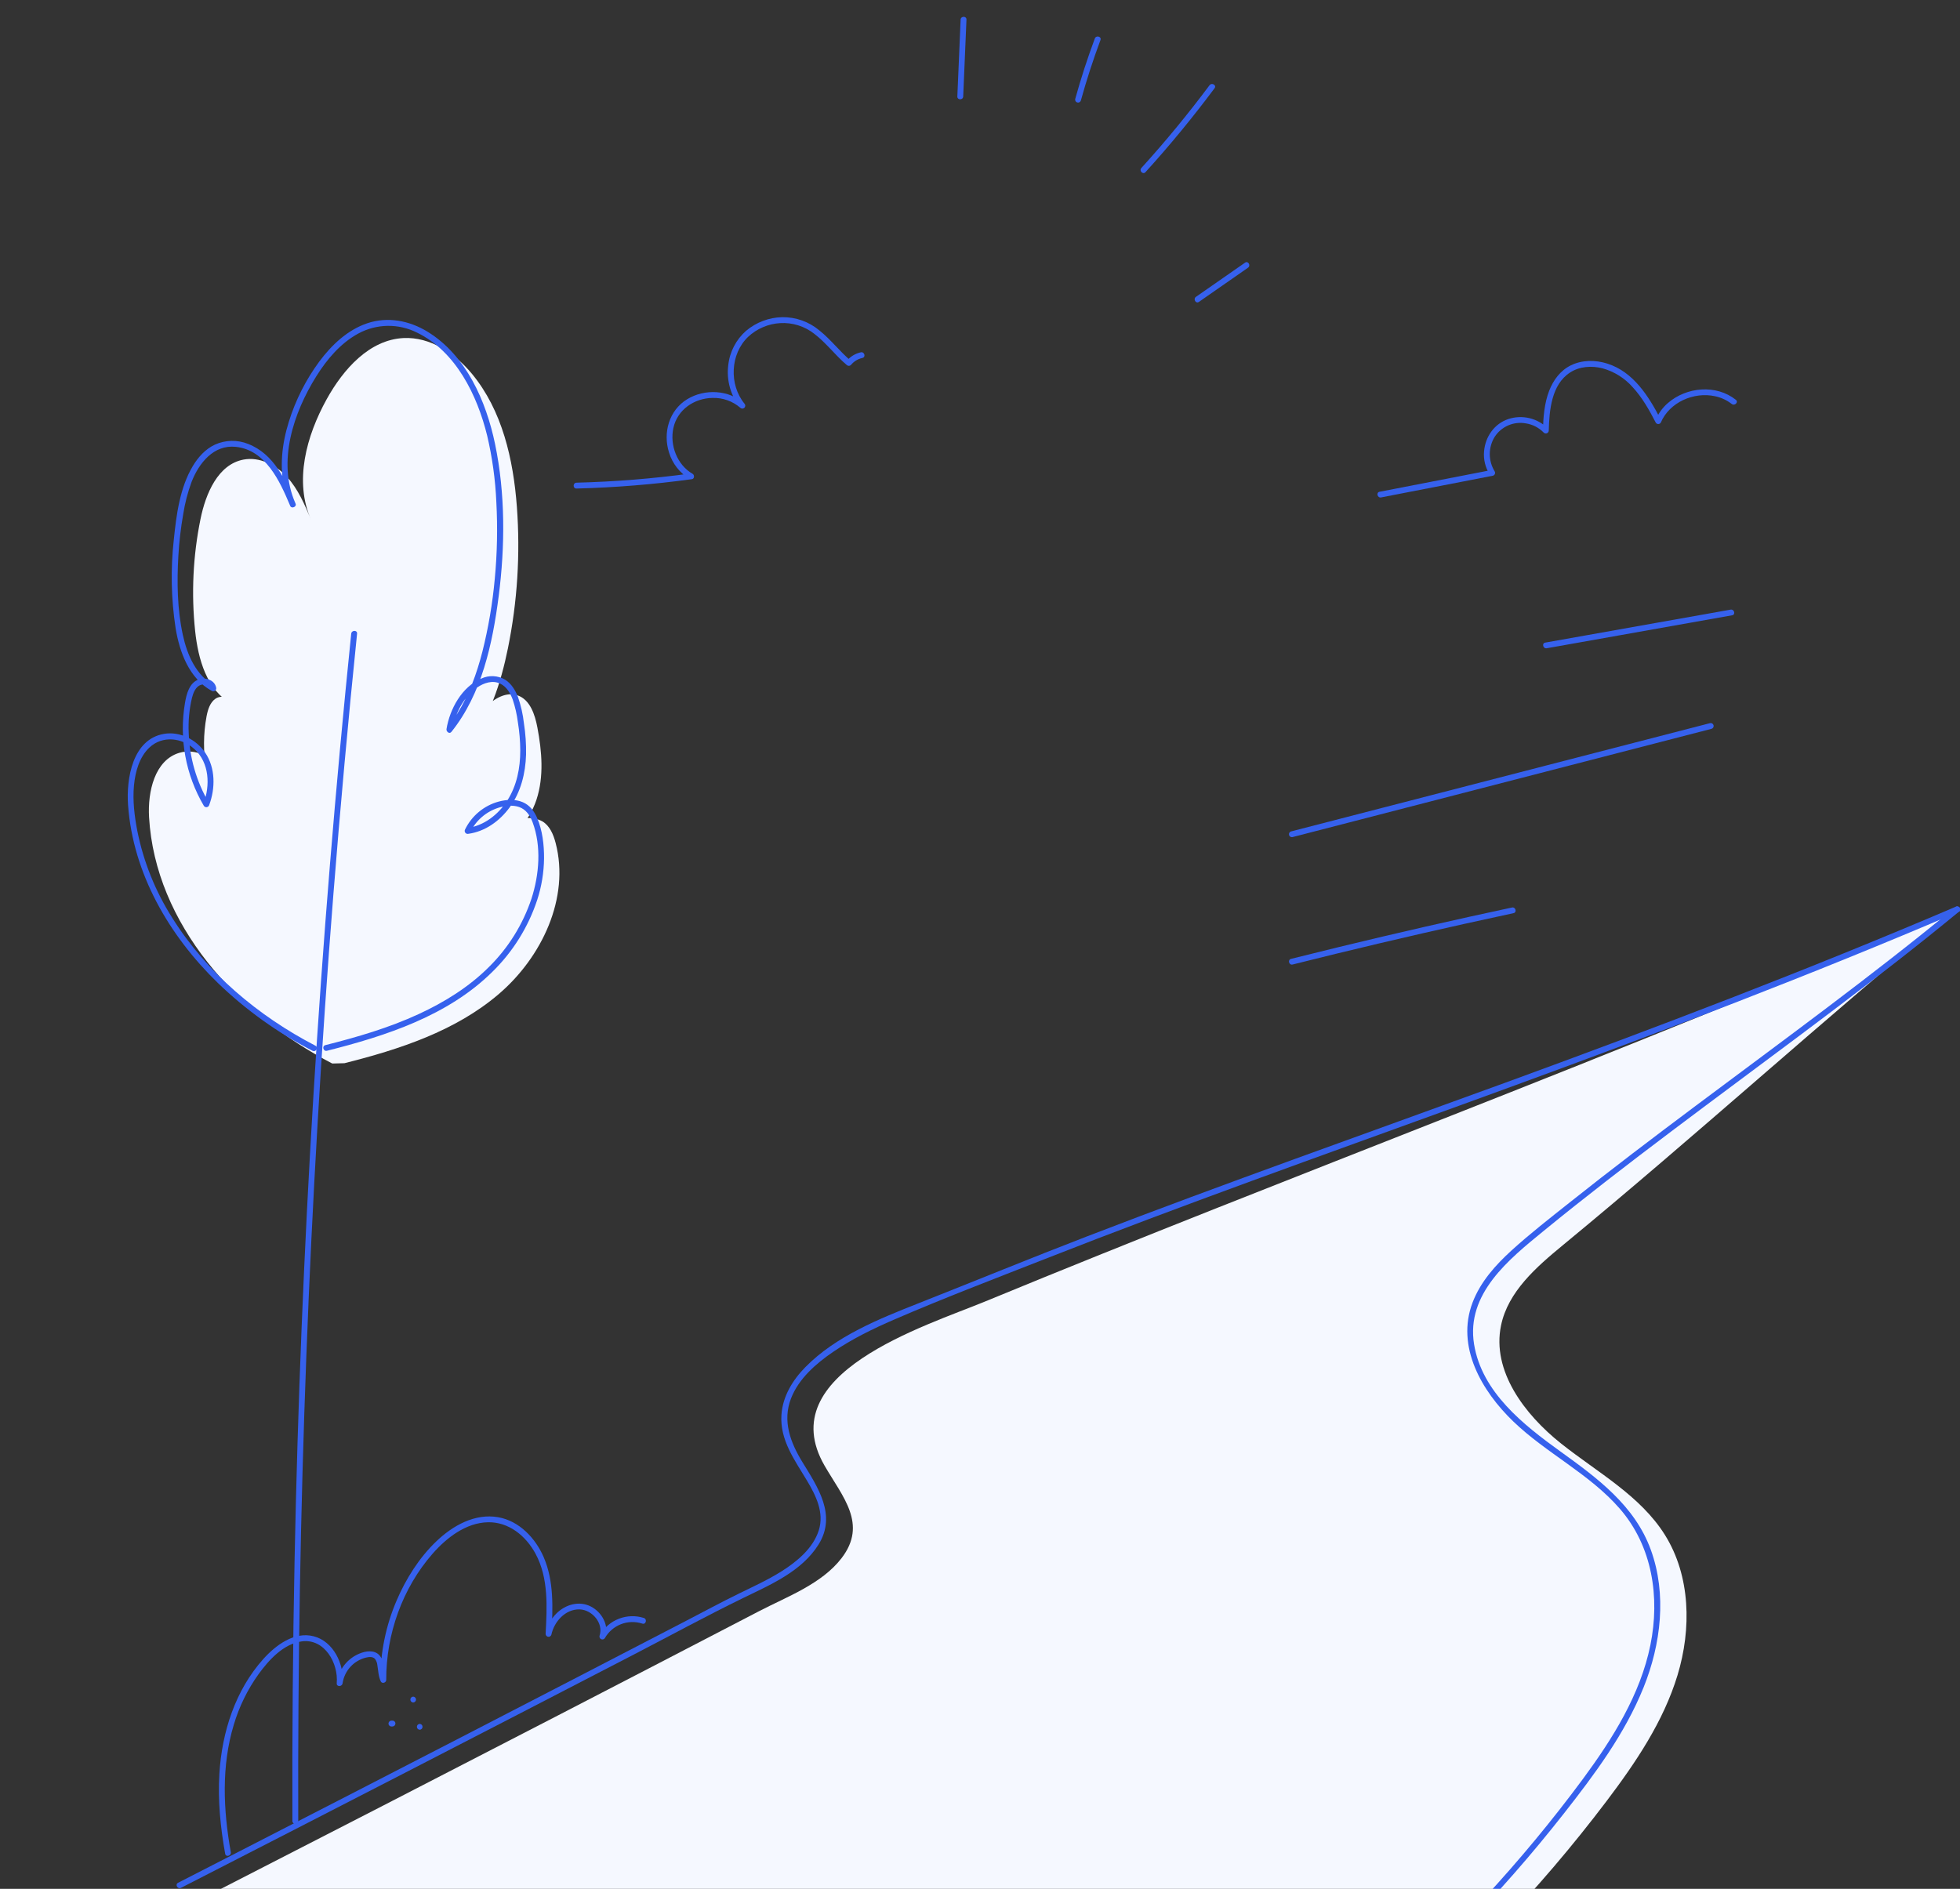 <svg width="582" height="561" viewBox="0 0 582 561" fill="none" xmlns="http://www.w3.org/2000/svg">
<rect x="0" y="0" width="582" height="561" fill="#333333" stroke="none"/>
<g clip-path="url(#clip0_1041_276)">
<path d="M98.666 315.872C70.435 301.266 46.122 274.483 44.263 242.73C43.818 235.12 45.943 225.774 53.24 223.595C57.995 222.175 63.392 224.792 65.949 229.048C68.506 233.304 68.484 238.783 66.705 243.419C61.282 234.186 59.374 223.302 61.333 212.773C61.708 210.798 62.331 208.679 63.977 207.527C65.622 206.374 68.506 207.009 68.781 209C61.417 205.038 58.842 195.802 57.954 187.481C56.77 176.342 57.307 165.086 59.547 154.111C61.091 146.557 64.736 137.933 72.305 136.504C77.084 135.601 81.996 138.098 85.267 141.701C88.539 145.303 90.483 149.887 92.368 154.375C87.281 142.969 90.964 129.479 97.012 118.553C101.932 109.664 109.672 100.907 119.813 100.404C127.718 100.012 135.06 104.897 140.113 110.995C149.139 121.885 152.433 136.446 153.483 150.557C154.526 164.62 153.629 178.76 150.816 192.578C148.725 202.839 145.44 213.154 138.854 221.291C139.509 217.066 141.416 213.135 144.327 210.006C146.73 207.433 150.347 205.39 153.678 206.526C157.402 207.796 158.846 212.227 159.576 216.097C160.91 223.174 161.549 230.624 159.314 237.47C157.08 244.316 151.408 250.429 144.27 251.343C145.347 249.084 146.981 247.137 149.018 245.686C151.055 244.234 153.428 243.326 155.913 243.047C157.688 242.79 159.499 243.112 161.078 243.964C163.272 245.291 164.339 247.881 164.987 250.364C169.255 266.696 160.884 284.342 148.047 295.291C135.21 306.241 118.636 311.67 102.278 315.78" fill="#F5F8FF"/>
<path d="M581.219 270.038C472.567 316.485 385.353 348.263 292.516 386.553C274.677 393.91 228.979 407.856 244.856 435.329C250.208 444.59 257.693 452.636 249.88 462.799C243.991 470.461 233.685 474.227 225.389 478.539C205.553 488.851 185.707 499.141 165.85 509.409C131.27 527.291 96.655 545.106 62.007 562.855C60.956 563.393 60.102 564.251 59.569 565.306C59.036 566.36 58.851 567.557 59.041 568.723C59.231 569.89 59.786 570.966 60.626 571.797C61.466 572.627 62.548 573.17 63.715 573.346C171.002 589.537 278.428 605.362 386.593 613.742C390.177 614.019 393.846 614.282 397.311 613.326C401.39 612.202 404.823 609.497 408.091 606.807C433.815 585.634 456.964 561.509 477.063 534.929C485.732 523.462 493.938 511.31 498.119 497.553C502.3 483.796 502.003 468.079 494.383 455.888C487.066 444.182 474.296 437.298 463.499 428.702C452.703 420.106 442.916 407.184 445.716 393.663C447.796 383.621 456.2 376.314 464.11 369.796C503.949 336.967 541.379 302.868 581.219 270.038Z" fill="#F5F8FF"/>
<path d="M400.015 604.521C423.802 584.928 445.399 562.814 464.427 538.565C473.511 526.979 482.502 514.939 488.039 501.183C493.204 488.351 494.999 473.529 490.19 460.297C485.416 447.159 474.297 438.984 463.381 431.121C452.402 423.213 440.024 413.522 437.707 399.247C435.272 384.246 448.072 374.011 458.384 365.581C470.802 355.429 483.518 345.649 496.324 335.996C521.883 316.729 547.846 297.981 572.834 277.966C575.852 275.549 578.853 273.112 581.838 270.654C582.703 269.942 581.467 268.718 580.609 269.424C555.69 289.941 529.573 308.933 503.741 328.266C491.036 337.774 478.385 347.358 465.969 357.243C460.169 361.861 454.267 366.435 448.788 371.436C444.037 375.773 439.598 380.737 437.274 386.83C432.26 399.982 440.018 413.187 449.325 422.155C459.185 431.656 471.951 437.699 480.999 448.121C490.666 459.254 492.939 474.419 490.069 488.574C487.079 503.32 478.868 516.369 470.066 528.315C451.742 553.094 430.746 575.778 407.459 595.956C404.601 598.44 401.71 600.885 398.786 603.291C397.922 604.003 399.157 605.228 400.015 604.521Z" fill="#3661ED"/>
<path d="M580.783 269.287C536.631 288.147 491.759 305.222 446.668 321.684C405.332 336.774 363.821 351.398 322.758 367.223C306.08 373.651 289.548 380.439 272.927 387.008C261.105 391.68 248.195 396.824 239.125 406.066C235.354 409.909 232.431 414.692 232.043 420.169C231.51 427.691 236.003 433.688 239.661 439.816C242.297 444.232 244.78 449.259 243.139 454.489C241.472 459.799 236.712 463.754 232.176 466.626C228.096 469.209 223.692 471.212 219.363 473.33C214.089 475.909 208.915 478.704 203.704 481.409C159.103 504.57 114.444 527.621 69.729 550.562C64.112 553.444 58.494 556.324 52.876 559.202C51.88 559.712 52.758 561.214 53.753 560.704C98.66 537.699 143.511 514.584 188.304 491.358C199.053 485.784 209.709 479.965 220.592 474.66C228.728 470.694 238.088 466.733 243.073 458.707C248.48 450.005 242.876 441.767 238.248 434.219C234.683 428.404 232.286 422.028 234.894 415.323C237.174 409.46 242.27 405.021 247.33 401.558C252.995 397.68 259.215 394.652 265.501 391.93C280.229 385.55 295.319 379.819 310.254 373.947C351 357.926 392.269 343.286 433.42 328.35C477.607 312.312 521.657 295.876 565.058 277.795C570.603 275.485 576.137 273.15 581.661 270.789C582.686 270.351 581.802 268.852 580.783 269.287Z" fill="#3661ED"/>
<path d="M285.243 5.835L284.274 28.654C284.227 29.773 285.965 29.771 286.013 28.654L286.981 5.835C287.029 4.715 285.29 4.718 285.243 5.835Z" fill="#3661ED"/>
<path d="M325.095 11.432C322.896 17.333 320.956 23.321 319.274 29.396C319.221 29.615 319.256 29.847 319.371 30.041C319.486 30.235 319.671 30.378 319.889 30.438C320.106 30.498 320.338 30.471 320.536 30.363C320.734 30.255 320.883 30.074 320.95 29.858C322.63 23.789 324.571 17.801 326.771 11.894C327.162 10.844 325.483 10.39 325.095 11.432Z" fill="#3661ED"/>
<path d="M340.143 51.129C347.377 43.152 354.216 34.841 360.659 26.195C361.328 25.297 359.82 24.429 359.158 25.317C352.809 33.831 346.061 42.025 338.914 49.899C338.164 50.726 339.389 51.96 340.143 51.129Z" fill="#3661ED"/>
<path d="M356.002 89.666L370.583 79.512C371.495 78.877 370.627 77.368 369.706 78.009L355.125 88.163C354.213 88.798 355.081 90.307 356.002 89.666Z" fill="#3661ED"/>
<path d="M104.29 188.208C99.6 233.998 95.849 279.87 93.038 325.826C90.247 371.537 88.393 417.291 87.476 463.091C86.957 489.021 86.739 514.955 86.822 540.892C86.83 541.118 86.925 541.331 87.087 541.488C87.249 541.645 87.466 541.732 87.691 541.732C87.916 541.732 88.133 541.645 88.295 541.488C88.457 541.331 88.552 541.118 88.56 540.892C88.417 494.863 89.218 448.844 90.962 402.835C92.701 357.072 95.378 311.358 98.991 265.693C101.037 239.838 103.382 214.01 106.029 188.208C106.143 187.096 104.404 187.103 104.29 188.208Z" fill="#3661ED"/>
<path d="M93.674 310.589C76.711 301.784 61.372 288.938 51.168 272.638C46.151 264.751 42.631 256.004 40.786 246.838C39.927 242.398 39.359 237.759 39.788 233.237C40.168 229.239 41.365 224.852 44.38 222.017C48.213 218.414 54.016 219.068 57.741 222.493C62.199 226.592 62.441 233.289 60.437 238.656L62.025 238.448C58.327 232.14 56.269 225.004 56.037 217.693C55.869 214.172 56.199 210.645 57.018 207.216C57.392 205.778 58.084 203.925 59.647 203.416C60.762 203.053 62.265 203.426 62.513 204.7L63.79 203.717C58.187 200.631 55.571 194.487 54.274 188.502C52.633 180.929 52.519 172.876 52.96 165.169C53.198 160.974 53.683 156.796 54.413 152.657C54.923 149.392 55.758 146.185 56.906 143.086C59.085 137.545 63.441 132.008 70.043 132.718C78.901 133.671 83.08 142.886 86.1 150.075L87.689 149.404C82.291 137.074 87.17 122.564 93.91 111.778C97.061 106.736 101.115 101.924 106.409 99.056C109.074 97.612 112.048 96.833 115.078 96.785C118.108 96.737 121.104 97.422 123.813 98.781C135.416 104.404 141.712 117.428 144.655 129.372C146.182 135.866 147.096 142.49 147.384 149.156C147.791 156.746 147.635 164.356 146.917 171.922C146.254 179.211 145.025 186.436 143.244 193.534C141.592 199.999 139.296 206.358 135.733 212.03C134.838 213.456 133.862 214.83 132.81 216.145L134.262 216.991C135.047 212.132 137.549 207.03 141.699 204.183C143.695 202.814 146.282 201.936 148.591 203.074C150.448 203.989 151.559 205.908 152.248 207.785C152.977 209.972 153.49 212.227 153.779 214.515C154.234 217.297 154.471 220.109 154.488 222.928C154.484 228.115 153.465 233.349 150.633 237.762C147.906 242.01 143.684 245.267 138.609 245.973L139.591 247.251C140.42 245.504 141.602 243.948 143.062 242.682C144.522 241.415 146.228 240.464 148.073 239.889C149.986 239.305 152.202 239.025 154.133 239.686C156.201 240.393 157.411 242.236 158.144 244.203C160.822 251.392 160.12 259.792 157.799 266.963C155.24 274.602 150.922 281.532 145.193 287.193C139.23 293.171 131.912 297.693 124.279 301.213C115.435 305.292 106.04 308.037 96.617 310.41C95.533 310.683 95.992 312.361 97.079 312.088C114.617 307.671 133.013 301.688 146.184 288.66C152.279 282.702 156.855 275.365 159.525 267.268C160.817 263.285 161.5 259.129 161.55 254.941C161.576 250.946 161.079 246.625 159.494 242.925C158.639 240.931 157.292 239.14 155.252 238.264C153.008 237.3 150.385 237.457 148.068 238.08C145.91 238.67 143.904 239.715 142.183 241.146C140.462 242.576 139.067 244.358 138.09 246.373C138.01 246.523 137.974 246.693 137.988 246.862C138.001 247.032 138.064 247.194 138.168 247.33C138.271 247.465 138.412 247.567 138.572 247.624C138.733 247.681 138.906 247.69 139.072 247.65C144.101 246.951 148.368 243.842 151.328 239.814C154.665 235.273 156.043 229.674 156.209 224.104C156.267 221.002 156.055 217.9 155.574 214.834C155.281 212.18 154.693 209.567 153.82 207.044C153.028 205.001 151.852 203.025 149.95 201.843C148.893 201.231 147.705 200.883 146.485 200.828C145.266 200.773 144.051 201.013 142.943 201.527C137.161 203.955 133.545 210.593 132.586 216.528C132.466 217.275 133.431 218.133 134.039 217.375C143.095 206.085 146.257 191.153 148.073 177.117C149.999 162.222 150.071 146.614 147 131.861C144.356 119.156 138.428 105.524 126.921 98.499C121.546 95.216 115.093 93.964 109.036 96.019C103.161 98.011 98.494 102.448 94.844 107.334C90.832 112.764 87.76 118.831 85.758 125.281C83.728 131.772 82.909 138.819 84.538 145.493C84.948 147.134 85.5 148.737 86.187 150.282C86.578 151.175 88.158 150.523 87.776 149.612C84.803 142.535 81.331 134.831 73.682 131.85C72.102 131.212 70.409 130.904 68.707 130.943C67.004 130.983 65.327 131.369 63.778 132.078C60.977 133.389 58.825 135.794 57.259 138.413C53.401 144.863 52.372 152.879 51.618 160.217C50.634 168.97 50.808 177.815 52.135 186.523C53.321 193.745 56.154 201.496 62.913 205.22C63.063 205.301 63.233 205.338 63.403 205.324C63.573 205.311 63.735 205.249 63.871 205.145C64.006 205.041 64.108 204.899 64.165 204.738C64.221 204.577 64.23 204.403 64.189 204.237C63.739 201.928 60.972 201.08 58.955 201.818C56.197 202.826 55.377 206.16 54.934 208.729C53.127 219.269 55.107 230.109 60.524 239.327C60.614 239.47 60.742 239.585 60.895 239.657C61.047 239.729 61.218 239.756 61.385 239.734C61.553 239.712 61.71 239.642 61.839 239.533C61.968 239.424 62.063 239.28 62.112 239.119C63.974 234.134 64.005 228.089 60.935 223.554C58.306 219.671 53.491 217.182 48.779 217.952C39.305 219.501 37.456 231.343 38.028 239.162C39.514 259.512 50.241 277.903 64.651 291.91C73.001 299.974 82.483 306.772 92.797 312.091C93.788 312.606 94.669 311.105 93.674 310.589Z" fill="#3661ED"/>
<path d="M68.536 550.12C66.294 537.629 65.698 524.526 69.425 512.253C71.023 506.873 73.507 501.797 76.776 497.236C79.835 493.028 84.161 488.229 89.62 487.501C96.402 486.596 100.515 494.006 99.991 499.939C99.891 501.068 101.592 501.024 101.729 499.939C102 498.125 102.803 496.432 104.036 495.075C105.27 493.719 106.878 492.76 108.657 492.32C109.542 492.114 110.648 491.962 111.335 492.694C111.747 493.239 111.996 493.89 112.052 494.571C112.34 496.21 112.336 497.859 113.069 499.389C113.453 500.189 114.692 499.772 114.689 498.95C114.624 485.402 119.5 471.676 128.457 461.458C132.584 456.75 138.323 452.278 144.853 452.124C151.098 451.977 156.179 456.204 159.029 461.482C162.934 468.714 162.43 477.357 162.016 485.295C162.022 485.502 162.101 485.701 162.239 485.855C162.378 486.009 162.566 486.108 162.771 486.136C162.976 486.164 163.184 486.118 163.359 486.006C163.533 485.895 163.662 485.725 163.723 485.527C164.538 481.648 167.861 477.911 172.07 478.002C175.832 478.083 179.298 482.13 178.026 485.852C177.977 486.054 178.001 486.266 178.094 486.452C178.187 486.638 178.344 486.784 178.535 486.865C178.726 486.945 178.94 486.955 179.138 486.892C179.336 486.83 179.505 486.698 179.615 486.522C180.69 484.634 182.383 483.176 184.408 482.393C186.433 481.61 188.666 481.551 190.73 482.226C191.791 482.588 192.246 480.909 191.192 480.548C188.759 479.774 186.133 479.857 183.754 480.784C181.374 481.711 179.384 483.426 178.114 485.644L179.702 486.314C180.927 482.731 178.713 478.85 175.508 477.177C171.981 475.335 167.859 476.541 165.162 479.275C163.594 480.868 162.513 482.877 162.047 485.064L163.754 485.296C164.152 477.665 164.541 469.615 161.425 462.447C158.987 456.841 154.203 451.746 147.981 450.635C141.032 449.395 134.457 453.109 129.584 457.765C124.472 462.649 120.524 468.921 117.759 475.398C114.567 482.838 112.93 490.853 112.95 498.95L114.57 498.511C113.745 496.79 114.081 494.755 113.447 492.977C112.615 490.64 110.46 490.114 108.195 490.643C106.054 491.189 104.126 492.368 102.662 494.026C101.199 495.684 100.268 497.744 99.991 499.939H101.729C102.23 494.261 99.007 487.49 93.129 485.981C87.365 484.502 81.837 488.675 78.217 492.708C69.856 502.025 65.894 514.461 65.143 526.798C64.658 534.761 65.454 542.747 66.86 550.583C67.057 551.683 68.733 551.217 68.536 550.12Z" fill="#3661ED"/>
<path d="M171.183 145.098C182.65 144.803 194.091 143.876 205.456 142.321C206.227 142.215 206.256 141.072 205.664 140.731C201.063 138.081 198.838 132.235 199.954 127.116C201.142 121.67 206.123 118.283 211.553 118.189C214.587 118.084 217.548 119.134 219.84 121.126C220.005 121.28 220.223 121.364 220.448 121.36C220.673 121.356 220.888 121.265 221.048 121.105C221.207 120.946 221.298 120.73 221.302 120.505C221.306 120.279 221.222 120.061 221.069 119.896C216.441 114.237 216.831 105.132 222.14 100.048C224.735 97.625 228.092 96.183 231.634 95.97C235.29 95.746 238.901 96.873 241.782 99.137C245.344 101.847 248.026 105.525 251.434 108.411C251.598 108.572 251.819 108.661 252.048 108.661C252.278 108.661 252.498 108.572 252.663 108.411C253.528 107.345 254.731 106.607 256.073 106.319C257.165 106.077 256.703 104.4 255.611 104.641C253.975 104.999 252.505 105.893 251.434 107.181H252.663C249.348 104.373 246.71 100.85 243.308 98.139C240.22 95.551 236.309 94.154 232.281 94.201C228.35 94.288 224.564 95.713 221.55 98.241C218.557 100.874 216.662 104.537 216.243 108.503C215.966 110.741 216.142 113.012 216.76 115.181C217.378 117.349 218.425 119.371 219.84 121.126L221.069 119.896C216.485 115.75 209.256 115.391 204.043 118.578C198.666 121.865 196.789 128.533 198.662 134.401C199.66 137.683 201.843 140.476 204.786 142.233L204.994 140.643C193.782 142.169 182.494 143.076 171.183 143.359C170.066 143.387 170.062 145.126 171.183 145.098Z" fill="#3661ED"/>
<path d="M410.104 147.738L443.313 141.286C443.441 141.25 443.559 141.185 443.658 141.096C443.757 141.007 443.834 140.897 443.884 140.774C443.934 140.651 443.956 140.518 443.947 140.385C443.938 140.252 443.899 140.123 443.833 140.008C442.882 138.468 442.378 136.693 442.376 134.883C442.375 133.072 442.876 131.297 443.824 129.755C444.795 128.25 446.189 127.067 447.83 126.353C449.472 125.639 451.287 125.427 453.049 125.743C455.089 126.045 456.971 127.014 458.405 128.497C458.528 128.615 458.682 128.694 458.85 128.725C459.017 128.756 459.189 128.738 459.346 128.673C459.503 128.608 459.638 128.498 459.734 128.358C459.83 128.218 459.884 128.053 459.888 127.882C460.05 121.913 460.667 114.242 466.201 110.647C469.065 108.787 472.646 108.575 475.893 109.405C479.362 110.372 482.475 112.332 484.848 115.044C487.684 118.121 489.747 121.819 491.656 125.517C491.733 125.647 491.843 125.755 491.975 125.829C492.106 125.904 492.255 125.943 492.406 125.943C492.558 125.943 492.706 125.904 492.838 125.829C492.969 125.755 493.079 125.647 493.157 125.517C495.726 119.457 502.978 116.3 509.277 117.686C511.076 118.065 512.765 118.848 514.216 119.978C515.083 120.667 516.321 119.444 515.445 118.748C509.592 114.098 500.789 114.904 495.264 119.706C493.703 121.055 492.47 122.742 491.656 124.639H493.157C489.606 117.76 485.063 110.456 477.266 107.987C473.741 106.872 469.786 106.862 466.427 108.518C463.332 110.043 461.232 112.894 460.01 116.054C458.564 119.793 458.258 123.911 458.15 127.883L459.634 127.267C458.128 125.754 456.231 124.69 454.155 124.194C452.079 123.699 449.906 123.791 447.88 124.461C443.694 125.864 441.037 129.727 440.673 134.06C440.463 136.456 441.046 138.855 442.332 140.887L442.851 139.609L409.642 146.061C408.545 146.274 409.01 147.951 410.104 147.738Z" fill="#3661ED"/>
<path d="M116.225 512.775H116.548C116.777 512.769 116.994 512.675 117.156 512.513C117.317 512.351 117.411 512.134 117.417 511.905L117.386 511.674C117.346 511.528 117.269 511.396 117.162 511.29L116.987 511.154C116.854 511.076 116.702 511.035 116.548 511.035H116.225C115.996 511.041 115.778 511.135 115.617 511.296C115.455 511.458 115.362 511.676 115.355 511.905L115.386 512.136C115.426 512.281 115.504 512.413 115.61 512.52L115.786 512.656C115.919 512.734 116.07 512.775 116.225 512.775Z" fill="#3661ED"/>
<path d="M122.691 505.654C122.916 505.646 123.13 505.551 123.286 505.389C123.443 505.226 123.53 505.01 123.53 504.784C123.53 504.558 123.443 504.342 123.286 504.179C123.13 504.017 122.916 503.922 122.691 503.914C122.466 503.922 122.252 504.017 122.096 504.179C121.939 504.342 121.852 504.558 121.852 504.784C121.852 505.01 121.939 505.226 122.096 505.389C122.252 505.551 122.466 505.646 122.691 505.654Z" fill="#3661ED"/>
<path d="M124.632 513.746C124.858 513.738 125.071 513.643 125.228 513.48C125.384 513.318 125.472 513.101 125.472 512.876C125.472 512.65 125.384 512.433 125.228 512.271C125.071 512.109 124.858 512.014 124.632 512.006C124.407 512.014 124.194 512.109 124.037 512.271C123.88 512.433 123.793 512.65 123.793 512.876C123.793 513.101 123.88 513.318 124.037 513.48C124.194 513.643 124.407 513.738 124.632 513.746Z" fill="#3661ED"/>
<path d="M383.806 248.622L432.38 236.067L480.954 223.511L508.24 216.458C508.455 216.391 508.636 216.242 508.744 216.044C508.851 215.846 508.878 215.613 508.818 215.396C508.758 215.178 508.616 214.992 508.422 214.878C508.228 214.763 507.997 214.728 507.778 214.78L459.203 227.337L410.629 239.892L383.344 246.945C383.129 247.013 382.948 247.161 382.84 247.359C382.733 247.557 382.706 247.79 382.766 248.007C382.826 248.225 382.967 248.41 383.161 248.525C383.355 248.64 383.586 248.675 383.806 248.622Z" fill="#3661ED"/>
<path d="M383.831 286.466C400.831 282.197 417.887 278.162 435 274.361C439.803 273.294 444.61 272.246 449.421 271.217C450.515 270.983 450.052 269.306 448.959 269.539C431.82 273.208 414.733 277.11 397.698 281.248C392.917 282.409 388.141 283.589 383.369 284.788C382.285 285.06 382.744 286.739 383.831 286.466Z" fill="#3661ED"/>
<path d="M459.297 192.536L502.177 184.91L514.342 182.746C515.441 182.55 514.975 180.873 513.879 181.068L470.999 188.695L458.835 190.859C457.735 191.054 458.201 192.731 459.297 192.536Z" fill="#3661ED"/>
</g>
<defs>
<clipPath id="clip0_1041_276">
<rect width="582" height="561" fill="white"/>
</clipPath>
</defs>
</svg>
